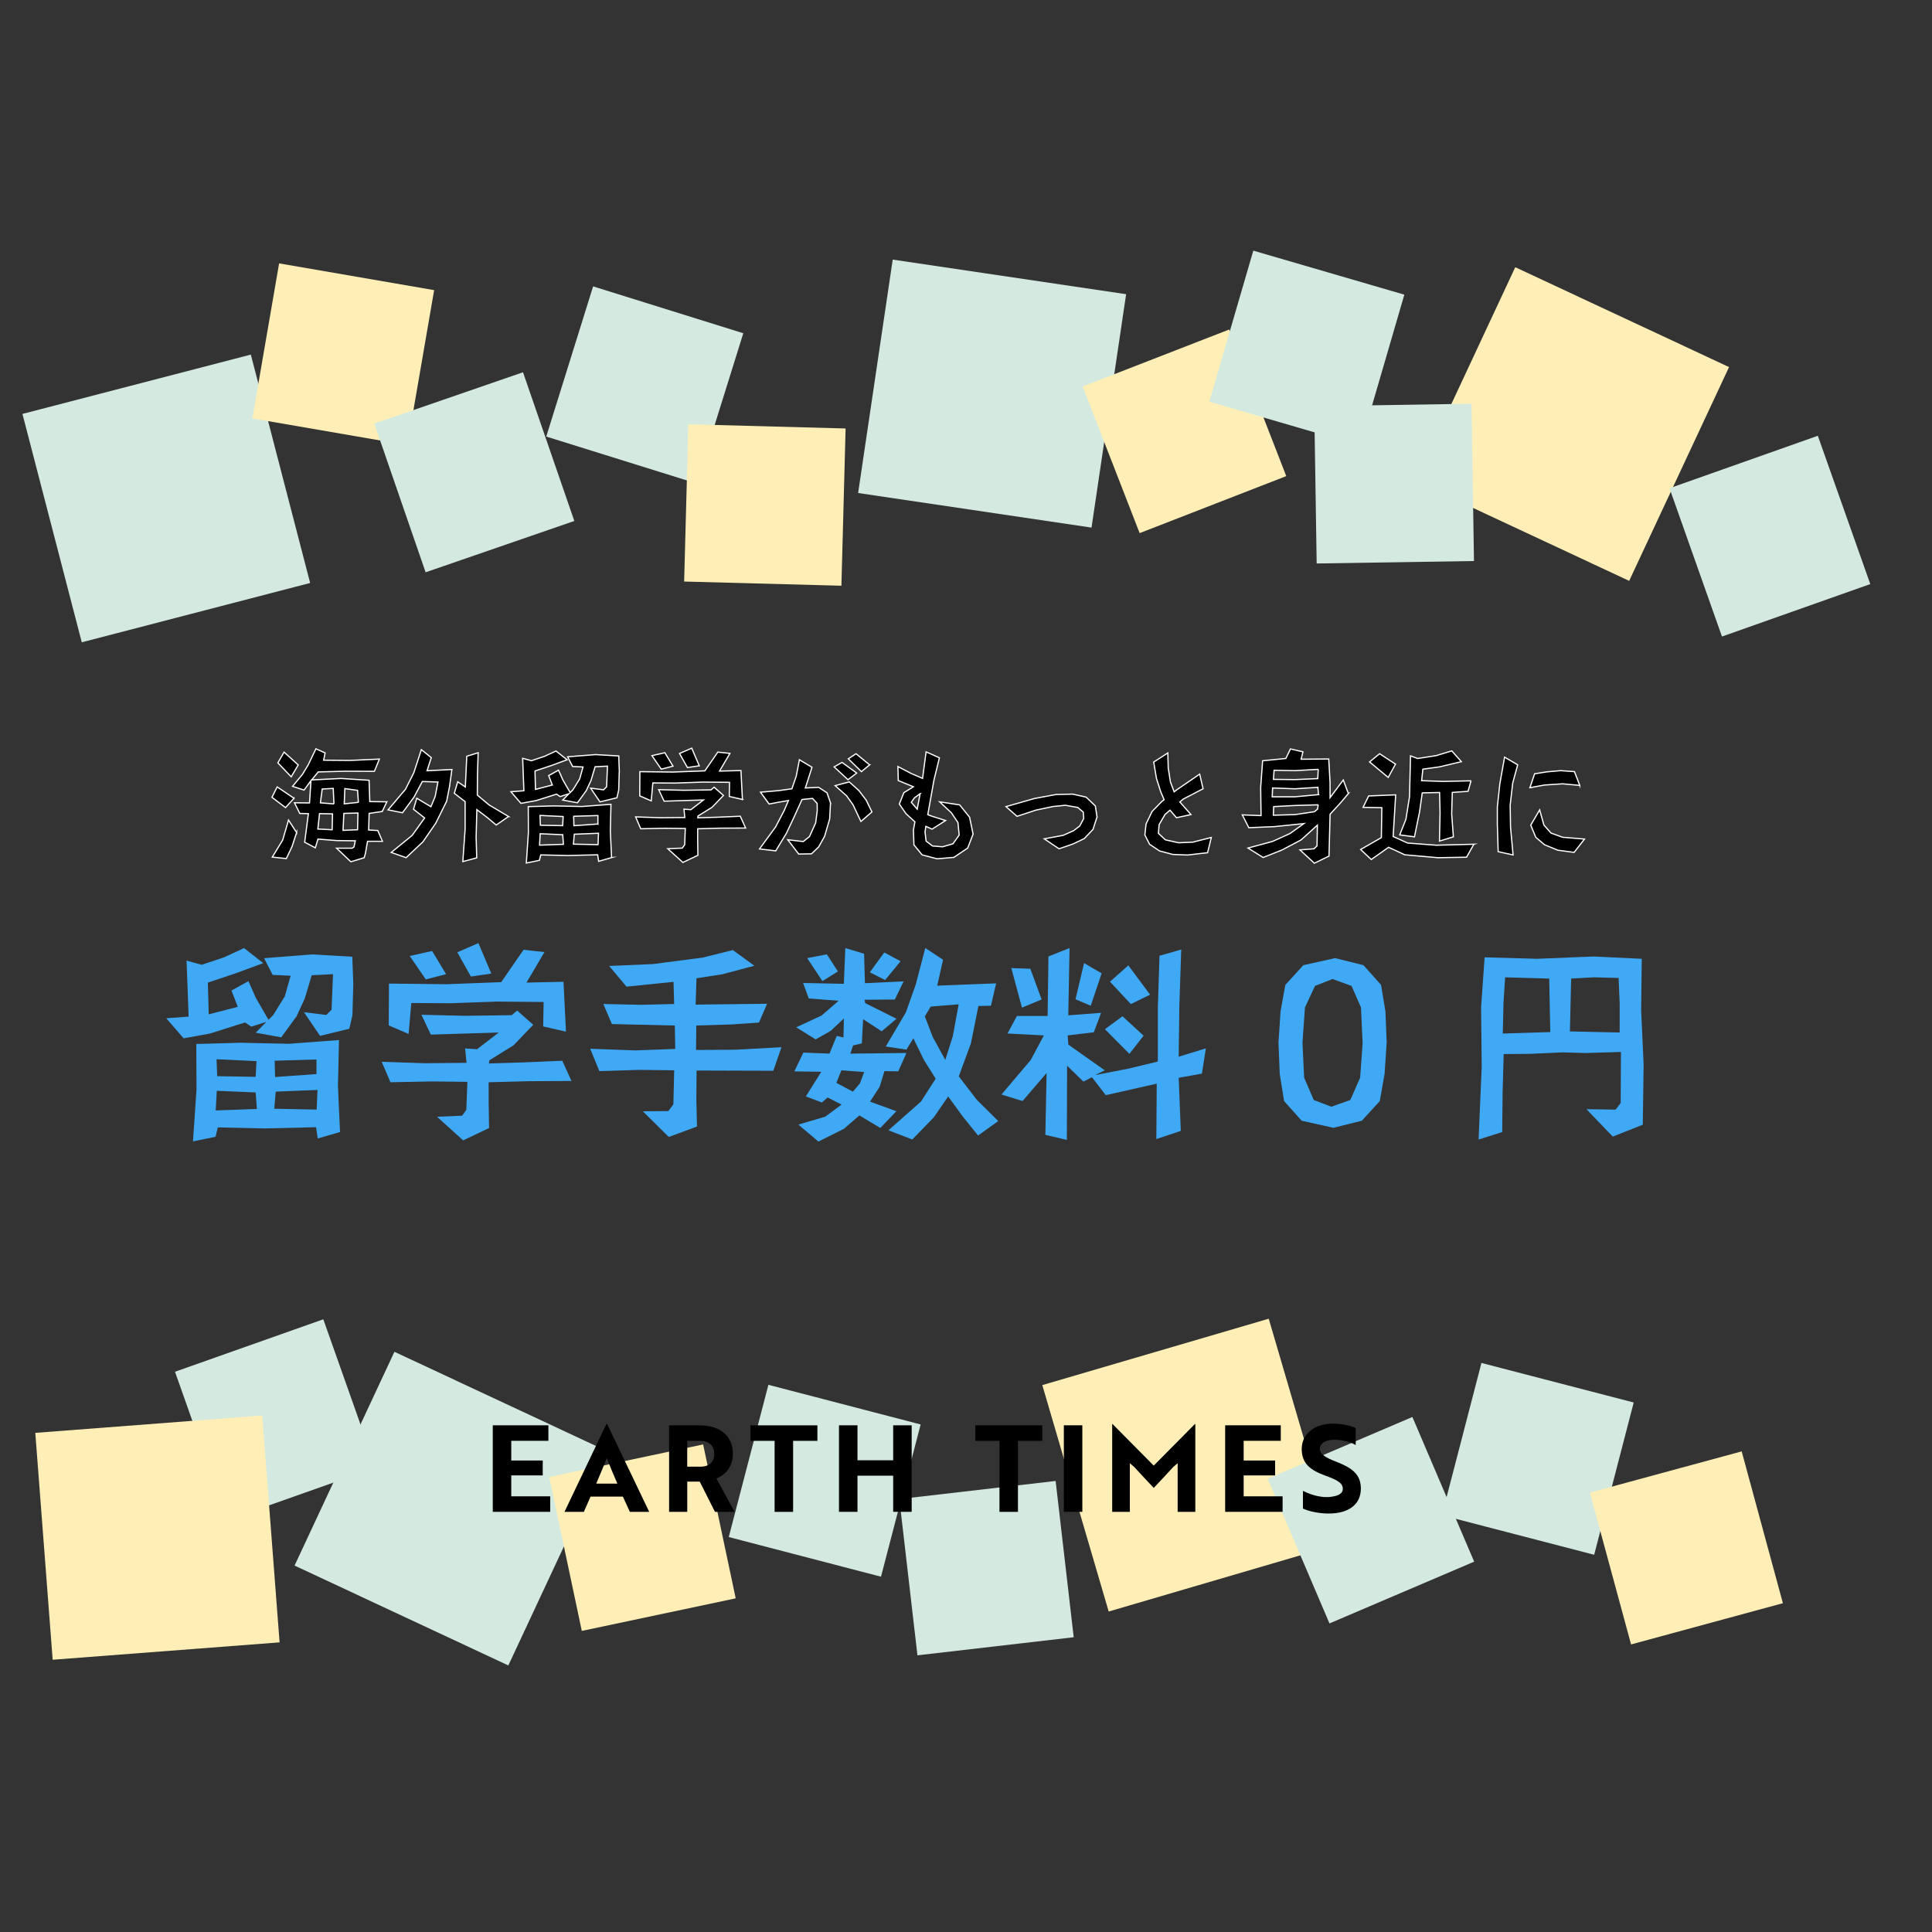 <?xml version="1.0" encoding="UTF-8"?><svg xmlns="http://www.w3.org/2000/svg" width="512" height="512" viewBox="0 0 512 512"><rect x="0" y="0" width="512" height="512" fill="#333333" stroke="none"/><defs><style>.b{fill:#ffefb6;}.b,.c{mix-blend-mode:multiply;}.d{isolation:isolate;}.e{stroke:#fff;stroke-miterlimit:10;stroke-width:.32px;}.f{fill:#3fa9f5;}.c{fill:#d4eae0;}</style></defs><g class="d"><g id="a"><rect class="c" x="12.8" y="100.84" width="62.53" height="62.53" transform="translate(-31.79 15.31) rotate(-14.56)"/><rect class="c" x="231.66" y="73.05" width="62.53" height="62.53" transform="translate(121.19 349.1) rotate(-81.57)"/><rect class="b" x="385.39" y="81.1" width="62.53" height="62.53" transform="translate(138.5 442.31) rotate(-64.96)"/><rect class="c" x="88.36" y="368.52" width="62.53" height="62.53" transform="translate(-293.22 338.97) rotate(-64.96)"/><rect class="b" x="283.77" y="356.99" width="62.53" height="62.53" transform="translate(-96.52 104.33) rotate(-16.34)"/><rect class="b" x="70.12" y="73.05" width="41.69" height="41.69" transform="translate(-17.03 167.56) rotate(-80.21)"/><rect class="c" x="104.86" y="104.31" width="41.69" height="41.69" transform="translate(-33.96 47.86) rotate(-19.04)"/><rect class="c" x="150.02" y="81.15" width="41.69" height="41.69" transform="translate(22.61 234.73) rotate(-72.67)"/><rect class="b" x="181.87" y="113" width="41.69" height="41.69" transform="translate(63.49 332.9) rotate(-88.47)"/><rect class="b" x="293.04" y="93.43" width="41.69" height="41.69" transform="translate(-20.07 121.56) rotate(-21.25)"/><rect class="c" x="325.47" y="71.42" width="41.69" height="41.69" transform="translate(160.83 398.93) rotate(-73.75)"/><rect class="c" x="348.6" y="107.33" width="41.69" height="41.69" transform="translate(-1.94 5.74) rotate(-.89)"/><rect class="c" x="448.2" y="121.22" width="41.69" height="41.69" transform="translate(-20.53 164.57) rotate(-19.48)"/><rect class="c" x="52.14" y="355.38" width="41.69" height="41.69" transform="translate(-121.29 45.88) rotate(-19.48)"/><rect class="b" x="11.56" y="377.34" width="60.31" height="60.3" transform="translate(-30.99 4.37) rotate(-4.38)"/><rect class="b" x="149.42" y="386.65" width="41.69" height="41.69" transform="translate(-80.69 44.09) rotate(-11.95)"/><rect class="c" x="197.71" y="371.6" width="41.69" height="41.69" transform="translate(-216.31 504.99) rotate(-75.4)"/><rect class="c" x="240.56" y="394.76" width="41.69" height="41.69" transform="translate(-46 32.77) rotate(-6.6)"/><rect class="c" x="342.47" y="382.02" width="41.69" height="41.69" transform="translate(-129.01 175.02) rotate(-23.12)"/><rect class="c" x="386.71" y="365.8" width="41.69" height="41.69" transform="translate(-69.15 683.88) rotate(-75.44)"/><rect class="b" x="426.08" y="389.34" width="41.69" height="41.69" transform="translate(-91.88 131.46) rotate(-15.19)"/><path d="M130.59,400.65v-22.93h14.74v4.11h-9.84v5.22h8.34v3.95h-8.34v5.54h10.32v4.11h-15.22Z"/><path d="M160.71,377.38h.19l11.15,23.28h-5.13l-1.85-4.04h-8.57l-1.78,4.04h-5.13l11.11-23.28ZM163.61,393.17c-1.05-2.39-2.07-4.81-2.77-6.81-.67,1.59-1.88,4.65-2.83,6.81h5.6Z"/><path d="M185.37,377.73c5.32,0,8.85,2.64,8.85,7.55,0,3.34-1.88,5.54-4.36,6.53l4.81,8.85h-5.19l-4.04-8.02h-3.31v8.02h-4.81v-22.93h8.06ZM182.12,381.84v6.85h3.5c2.17,0,3.66-1.08,3.66-3.41s-1.56-3.44-3.79-3.44h-3.38Z"/><path d="M210.18,381.84v18.82h-4.9v-18.82h-6.4v-4.11h17.74v4.11h-6.43Z"/><path d="M236.7,400.65v-9.58h-9.46v9.58h-4.9v-22.93h4.9v9.27h9.46v-9.27h4.9v22.93h-4.9Z"/><path d="M269.77,381.84v18.82h-4.9v-18.82h-6.4v-4.11h17.74v4.11h-6.43Z"/><path d="M281.93,400.65v-22.93h4.9v22.93h-4.9Z"/><path d="M300.63,388.81l-1.21-1.05v12.9h-4.68v-23.28h.09l10.92,11.02,10.92-11.02h.1v23.28h-4.68v-12.9l-1.21,1.05c-1.69,1.85-3.41,3.69-5.13,5.51-1.72-1.81-3.41-3.66-5.13-5.51Z"/><path d="M324.68,400.65v-22.93h14.74v4.11h-9.84v5.22h8.34v3.95h-8.34v5.54h10.32v4.11h-15.22Z"/><path d="M345.29,399.79v-4.71c1.59.83,3.69,1.53,5.76,1.66.73.03,1.43,0,2.04-.13,1.75-.25,2.77-.92,2.77-2.04,0-1.53-1.37-2.32-4.52-3.47-4.01-1.46-6.37-3.15-6.37-7.13s3.38-6.69,8.31-6.69c2.29,0,4.55.51,5.99,1.15v4.52c-1.34-.8-3.5-1.4-5.61-1.4-2.36,0-3.88.92-3.88,2.39,0,1.34,1.24,2.26,4.36,3.44,4.01,1.56,6.5,3.25,6.5,7.1,0,4.14-3.12,6.62-8.53,6.62-2.61,0-5.16-.57-6.81-1.31Z"/><path class="f" d="M93.62,261l-.22,8.03-.83,3.6-7.75,1.88-4.26-6.26,5.93.72,1.38-1.38.39-9.42-5.65.28-1.88,6.26-2.16,4.65-4.04,5.54-6.76-1.22,2.82-2.88-3.99,1.27-1.66-1.11-9.3,2.94-6.98,1.27-4.6-5.32,5.93-.44-.55-14.84,3.99,1.11,5.98-1.99,5.26-2.44,5.1,3.99-7.37,2.71-7.31,2.44.22,8.42,7.7-1.99-1.66-4.32,4.49-2.49,1.99,4.49,3.32,5.76,1.22-1.22,3.1-4.98,1.55-5.48-4.76-.22-2.27-4.43,12.68-1,10.69.61.28,7.48ZM90.13,299.99l-5.93,1.72-.44-2.99-13.68.33-12.35-.28-.61,2.49-5.98,1.22.94-13.79-.06-12.02,11.74-.33,12.79.28,13.29-1-.28,12.24.55,12.13ZM68.08,293.89l-.33-4.38-10.3-.44-.28,5.21,10.91-.39ZM67.97,281.21l-10.58-.5.17,4.49,10.19.17.22-4.15ZM84.15,288.85l-11.08.44-.39,4.54,11.24.22.22-5.21ZM83.87,284.65v-3.88l-11.08.33.11,4.32,10.97-.78Z"/><path class="f" d="M151.43,286.47l-11.35.06-10.58.28v5.26l.11,6.87-6.87,3.27-6.92-6.26,6.65-.28,1.11-1.55.28-7.42-9.41-.11-10.97.22-2.33-5.43,11.41.39,11.08-.11-.39-3.82,3.16.22,5.76-4.43-18,.55-2.49-5.26,11.52.28,12.41-.17,1.44-1.22,4.26,3.77-5.21,5.43-6.42,3.99-.11.83,9.08-.28,10.36-.44,2.44,5.37ZM149.99,273.4l-6.04-1.38.11-6.48-12.35-.11-12.41.44-10.3-.06-.72,8.2-5.26-2.27.06-11.08,15.17.17,14.57-.55,5.93-8.58,5.54.61-4.76,8.09,9.8-.22.66,13.24ZM118.21,258.17l-5.37,1.38-4.26-6.2,5.93-1.33,3.71,6.15ZM130.22,258.01l-5.43.78-3.6-6.42,5.59-2.44,3.43,8.09Z"/><path class="f" d="M207.09,277.56l-2.16,6.2-20.33-.06-.06,7.64.17,7.2-7.48,2.77-6.87-6.81,6.76-.06,1.33-1.77.22-9.03-9.42-.11-10.41.33-2.44-5.93,11.91.44,10.63-.39-.11-6.2-16.67-.39-2.27-5.32,10.08.22,8.69-.22-.17-5.87-12.46,1.27-4.6-5.48,11.57-.5,13.24-1.72,7.97-1.99,5.7,4.15-8.53,2.27-6.81,1.05-.22,6.98,18.94-.22-2.16,4.98-7.2.5-9.41.28-.06,6.48,10.36-.06,12.24-.66Z"/><path class="f" d="M240.21,279.05l-2.16,4.87-3.66-.06-1.27,4.15-2.55,3.93,6.98,2.55-4.26,4.43-5.54-3.32-4.1,3.54-6.76,3.38-5.32-4.49,7.14-2.1,4.32-3.21-3.71-1.88-1.5,1.33-4.26-1.61,4.1-6.53-7.14-.11,2.38-4.98,6.92.28,1.94-4.71,1.77.44.11-5.04-3.49,3.27-3.99,2.27-5.15-3.21,6.7-3.1,4.54-3.93-7.92-.61-1.5-4.1,10.8.22.39-9.47,4.98,1.5.22,7.81,10.25-.5-2.33,4.82-8.03.06.17.89,8.31,4.15-3.93,3.32-4.93-3.21-.33,6.42-2.33.55-.72,2.16,14.84-.17ZM222.05,257.45l-4.1,2.55-4.04-6.09,5.21-1,2.94,4.54ZM229.02,284.09l-6.04-.44-1.33,3.32,4.38,2.33,1.88-2.22,1.11-2.99ZM238.66,254.74l-4.1,4.98-4.04-2.05,3.82-5.26,4.32,2.33ZM264.52,297.11l-5.32,3.82-4.1-5.1-3.82-5.26-3.82,5.54-5.7,5.87-6.31-2.44,8.64-7.64,3.88-6.04-3.1-4.93-2.82-5.76-1.83,2.99-5.48-.83,5.32-9.03,2.6-7.31,2.55-9.75,4.71,3.1-1.55,6.87,15.62-.61-1.38,5.93-3.32.06-1.99,9.91-3.21,8.75,4.76,6.2,5.7,5.65ZM254.06,266.15l-7.42.61-1.55,2.6,2.16,5.59,3.27,5.93,1.99-6.31,1.55-8.42Z"/><path class="f" d="M292.77,283.65l-2.6,1.27,8.86-1.72,7.81-1.88v-14.18l.44-13.85,5.76-1.66-.5,14.95-.17,13.46,7.2-2.22-1.05,6.7-6.15,1.11.55,14.07-6.48,2.16.11-14.68-13.51,3.05-3.66-4.76-2.27,1.16-4.32-4.21-.06,19.66-5.7-1.33.33-16.39-6.37,7.42-5.59-1.72,7.75-9.14,3.49-6.53-9.64-.5,2.49-4.65h8.14l.22-15.78,5.59-2.22-.33,17.83,8.7-.66-1.94,5.15-6.92.83.17,2.44,9.64,6.81ZM276.04,264.87l-5.21,2.16-2.82-10.47,5.04.17,2.99,8.14ZM291.94,257.95l-2.88,8.58-4.04-1.72,2.27-9.58,4.65,2.71ZM303.07,274.46l-3.77,4.82-6.48-6.53,4.65-3.43,5.59,5.15ZM304.79,263.6l-5.1,2.49-5.54-5.93,4.87-4.32,5.76,7.75Z"/><path class="f" d="M367.48,276.23l-.55,8.36-1.27,7.2-4.76,5.21-7.53,1.88-8.42-1.88-4.65-5.21-1.16-7.2-.33-8.25.55-8.36,1.27-6.98,4.76-5.21,8.42-1.88,7.53,1.88,4.65,5.21,1.16,6.98.33,8.25ZM361.11,276.45l-.44-9.47-2.49-5.7-5.04-1.83-4.65,1.83-2.66,5.7-.66,9.36.44,9.25,2.55,5.93,4.65,1.77,5.04-1.77,2.6-5.93.66-9.14Z"/><path class="f" d="M435.38,298.05l-7.98,3.16-6.98-7.26,7.75.11,1.33-1.77.06-13.51-9.36.28-6.15-.17-8.58.39-6.98.06-.28,10.08-.11,10.58-6.26,1.99.83-19.33-.17-15.67.94-13.29,13.96.39,14.9-.61,12.79.61-.17,13.62.66,14.4-.22,15.95ZM410.84,273.51l-.28-14.18-11.69-.33-.44,6.98-.17,7.92,12.57-.39ZM429.23,273.62v-7.64l-.28-6.81-6.65-.17-5.93.33-.33,14.01,13.18.28Z"/><path class="e" d="M77.91,211.55l-2.25,2.47-3.59-2.73,1.38-2.76,4.46,3.02ZM78.61,220.63l-1.22,3.72-1.51,3.18-3.72-.39,2.76-4.52,1.54-5.29,2.15,3.31ZM79.03,202.72l-1.86,3.14-3.53-3.69,1.64-2.86,3.75,3.4ZM102.52,212.48l-1.22,2.57-3.47.51-.13,4.4,2.41.13,1.25,2.86h-3.95l-.58,3.27-.32,1.09-3.53,1.06-3.79-3.59h4.14l.48-.32.35-1.64-4.88-.06-5.01-.39-.71,2.31-2.82-1.48.99-7.57-2.28-.06-1.41-2.82,3.98.03.39-5.9-1.83,2.5-3.05-.99,2.6-3.14,1.54-2.54,2.05-4.27,2.44,1.09-.39,1.93,7,.06,7.77-.35-1.32,3.24-7.57-.03-7.32.19-1.73,2.12,7.77-.39,7.44.48.19,5.65,4.49.06ZM88.11,215.68l-3.43-.06-.45,4.08,3.79.19.1-4.2ZM88.5,213.05l-.19-4.11-2.92.16-.48,3.66,3.59.29ZM94.85,215.46l-3.72.1-.22,4.49,3.85-.16.1-4.43ZM94.98,212.64l-.22-3.18-3.37-.48-.16,4.04,3.75-.39Z"/><path class="e" d="M119.75,203.94l-.61,4.46-.77,3.91-2.89,5.84-3.4,4.94-4.46,4.2-3.95-1.38,5.55-4.52,3.31-4.62-2.95-2.31.87-2.92,3.75,2.25,1.12-2.7.74-3.85-4.14-.13-2.21,4.14-3.05,4.14-3.82-.77,4.62-5.46,2.21-4.4,1.99-6.1,2.63,2.12-1.12,3.47,6.58-.32ZM134.77,216.39l-3.27,2.25-2.37-1.99-2.76-2.09-.19,7.32.16,5.46-3.69.99.61-8.54v-7.35l-2.86-2.21.9-3.05,2.02,1.38.38-8.15,3.02-.93-.19,5.9-.03,5.33,3.11,2.6,5.17,3.08Z"/><path class="e" d="M164.1,204.68l-.13,4.65-.48,2.09-4.49,1.09-2.47-3.63,3.43.42.8-.8.22-5.46-3.27.16-1.09,3.63-1.25,2.7-2.34,3.21-3.91-.71,1.64-1.67-2.31.74-.96-.64-5.39,1.7-4.04.74-2.66-3.08,3.43-.26-.32-8.6,2.31.64,3.47-1.16,3.05-1.41,2.95,2.31-4.27,1.57-4.24,1.41.13,4.88,4.46-1.16-.96-2.5,2.6-1.44,1.16,2.6,1.93,3.34.71-.71,1.8-2.89.9-3.18-2.76-.13-1.32-2.57,7.35-.58,6.19.35.16,4.33ZM162.08,227.27l-3.43.99-.26-1.73-7.93.19-7.16-.16-.35,1.44-3.47.71.55-7.99-.03-6.96,6.8-.19,7.41.16,7.7-.58-.16,7.09.32,7.03ZM149.31,223.74l-.19-2.53-5.97-.26-.16,3.02,6.32-.22ZM149.24,216.39l-6.13-.29.1,2.6,5.9.1.13-2.41ZM158.61,220.82l-6.42.26-.22,2.63,6.51.13.13-3.02ZM158.45,218.38v-2.25l-6.42.19.06,2.5,6.35-.45Z"/><path class="e" d="M197.6,219.44l-6.58.03-6.13.16v3.05l.06,3.98-3.98,1.89-4.01-3.63,3.85-.16.64-.9.16-4.3-5.46-.06-6.35.13-1.35-3.14,6.61.22,6.42-.06-.22-2.21,1.83.13,3.34-2.57-10.43.32-1.44-3.05,6.67.16,7.19-.1.83-.71,2.47,2.18-3.02,3.14-3.72,2.31-.06.48,5.26-.16,6-.26,1.41,3.11ZM196.77,211.87l-3.5-.8.06-3.75-7.16-.06-7.19.26-5.97-.03-.42,4.75-3.05-1.32.03-6.42,8.79.1,8.44-.32,3.43-4.97,3.21.35-2.76,4.68,5.68-.13.39,7.67ZM178.35,203.04l-3.11.8-2.47-3.59,3.43-.77,2.15,3.56ZM185.31,202.95l-3.14.45-2.09-3.72,3.24-1.41,1.99,4.68Z"/><path class="e" d="M220.09,212.89l-.22,4.14-1.35,4.62-1.57,2.79-1.89,1.83-3.4.06-2.89-3.79,4.11.48,1.64-1.32,1.64-3.63.42-3.27-.03-1.89-1.22-1.32-2.79.29-1.99,4.4-2.15,4.56-2.82,4.65-4.3-.51,4.27-5.84,2.28-4.36,1.12-2.63-2.63.45-2.5.48-2.28-3.14,4.85-.42,3.47-.48,1.16-3.37.83-4.33,3.34,1.99-1.76,5.49,3.53-.16,2.21,1.44.96,2.79ZM227.03,204.87l-2.31,1.76-3.66-3.4,2.09-1.19,3.88,2.82ZM231.07,215.17l-2.92,2.53-2.09-4.43-1.7-2.37-3.05-2.7,3.75-.99,2.54,2.28,1.93,2.53,1.54,3.14ZM230.46,202.69l-2.18,1.8-3.47-3.4,2.05-1.35,3.59,2.95Z"/><path class="e" d="M257.86,221.08l-1.41,3.66-3.66,2.47-4.46.38-3.95-1.03-2.18-2.66-.13-3.98.39-2.12-2.37-2.18-1.76-2.53,1.19-3.02,2.54-1.57-4.01-1.64-.1-3.72,3.56,1.86,2.98,1.28.93-7.03,3.53,1.57-1.44,5.9-1.64,9.18,1.06.39,3.66,1.16-3.59,2.28-1.64-.74-.22,1.48.29,2.44,1.7,1.28,2.66.22,2.76-.8,1.64-2.31-.32-3.31-1.73-2.57-3.11-2.92,5.29.8,2.63,3.27.93,4.49ZM243.84,210.33l-1.51,1.12-.83,1.16,1.57,1.83.77-4.11Z"/><path class="e" d="M290.72,216.52l-1.06,3.27-2.31,2.44-3.11,1.48-3.59,1.22-3.91-2.63,5.01-.93,2.79-1.25,1.6-1.22,1.06-1.99-.13-1.7-1.44-1.22-3.27-.58-3.27.32-4.56.96-5.01,1.64-2.92-2.57,7.54-2.15,5.71-1.06,4.43-.1,3.56.8,2.44,2.34.45,2.92Z"/><path class="e" d="M321.01,221.94l-.99,4.04-5.33.61-3.91-.16-3.5-.93-2.63-1.76-1.25-2.47.32-2.92,1.6-3.31,2.54-2.6.64-.51-.9-2.12-1.12-3.5-.74-4.36,3.75-2.41.1,3.95.58,3.72.99,2.63.8-.61,5.97-4.08.9,3.88-5.26,2.73-.9.77,2.95,3.34-3.85.83-1.7-1.99-1.32,1.12-1.57,2.7-.19,2.31,1.86,1.73,3.5.77,3.75-.16,4.91-1.25Z"/><path class="e" d="M357.34,210.29l-1.99,2.37-2.86,3.11-.29,11.1-3.88,1.89-3.82-3.53,3.72-.29.8-.77.1-5.49-4.33,3.91-5.04,2.66-5.01,1.99-4.01-2.5,6.51-1.76,4.62-2.09,3.69-2.63-7.8.8-6.8.29-1.73-3.4,4.97.19-.1-7.44.51-7.09,6.16-.61,1.22-2.53,3.31.77-.48,1.96,7.32-.06.35,6.29v3.95l3.5-4.68,1.35,3.59ZM349.41,210.58l-.16-1.93-6.1.39-5.9-.22-.1,2.34h6.03l6.23-.58ZM349.35,213.28l-6.35.19-5.46.29-.1,2.28,5.74-.16,5.17-.77.83-.71.16-1.12ZM349.35,203.88l-6.19.35-5.52-.1-.16,2.41,5.71.06,6.03-.26.13-2.47Z"/><path class="e" d="M390.58,223.74l-1.93,3.43-7.57.13-8.82-.77-4.27-1.99-4.59,3.24-2.82-2.66,5.49-3.14.13-7.93-4.97-.1,1.48-3.02,7.16-.29-.67,11.04,3.82,1.73,7.61.58,9.98-.26ZM369.82,202.5l-1.93,3.53-4.94-4.11,2.66-2.18,4.2,2.76ZM389.84,206.92l-.8,2.79-4.17.29-.16,5.71.45,6.06-3.69,1.12.16-7.35-.13-5.52-4.59.1-.71,5.04-1.35,6.61-3.91-.51,1.64-4.14.96-5.97.26-10.85,1.89.71,4.94-.77,4.11-1.25,2.54,2.86-5.81,1.38-4.4.61-.32,3.05,5.78.19,7.32-.16Z"/><path class="e" d="M402.2,202.69l-1.32,4.85-.67,5.84.1,5.87.67,7.32-3.95-.87-.22-7.25v-4.56l.67-6.23,1.25-7,3.47,2.02ZM418.66,208.14l-4.56-.42-4.81.32-3.85.71,1.25-3.69,3.24-.51,3.66-.32,3.66.26,1.41,3.66ZM419.91,222.36l-2.76,3.53-4.33-.58-3.5-1.44-2.31-1.96-1.35-3.24,2.37-4.04,1.12,4.01,1.86,2.12,3.08,1.12,5.81.48Z"/></g></g></svg>